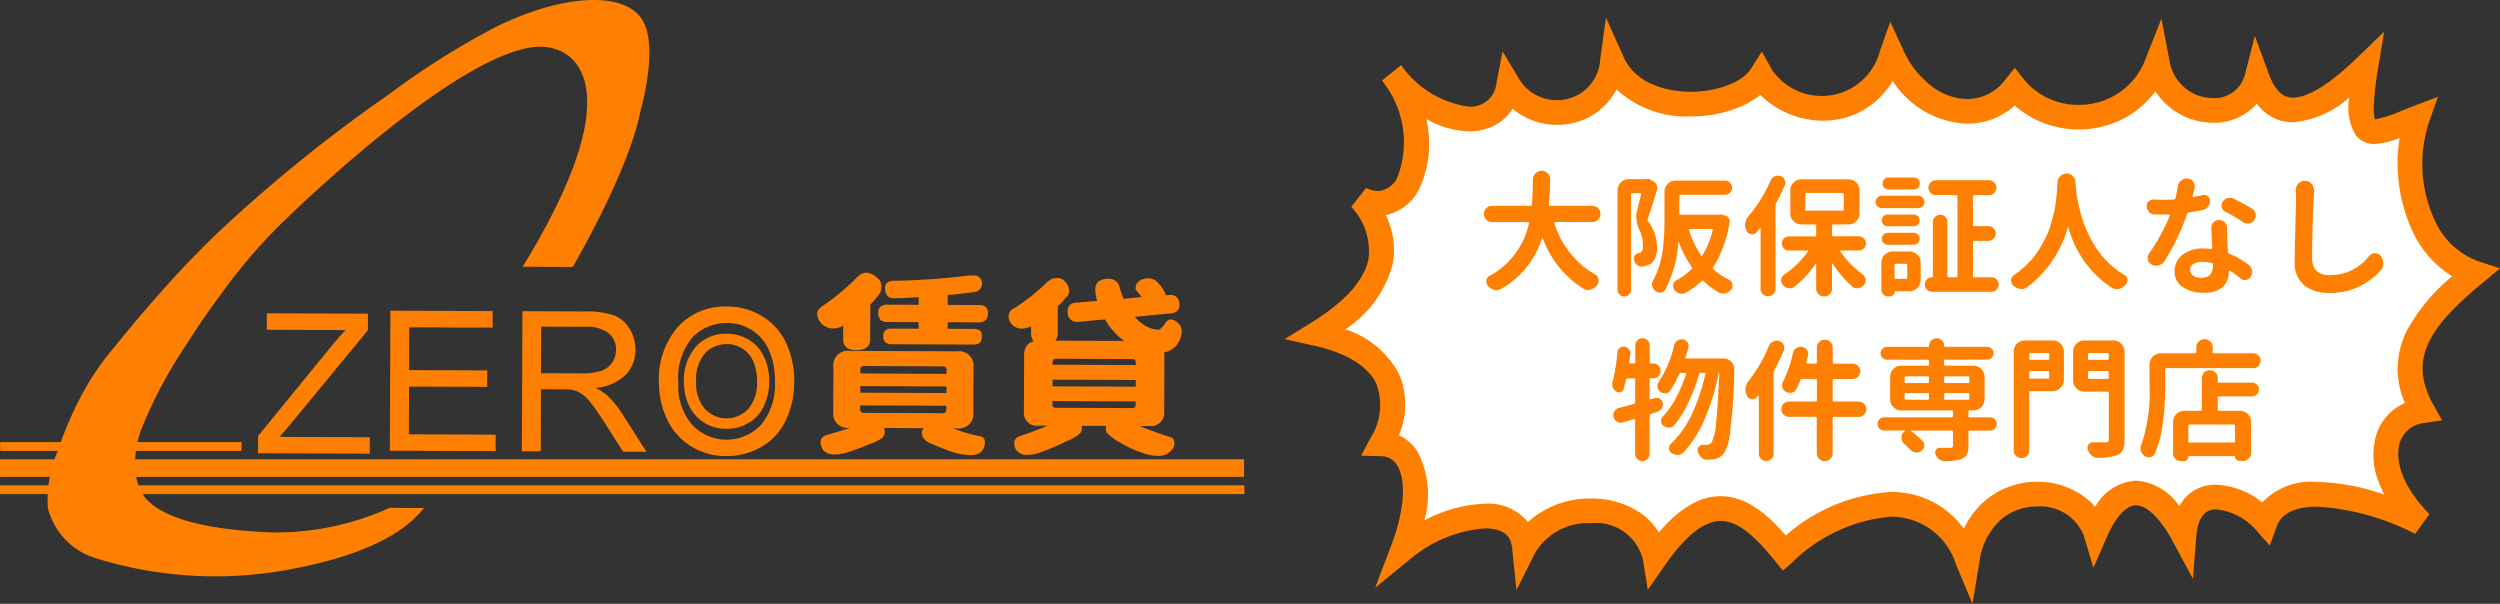 <svg xmlns="http://www.w3.org/2000/svg" width="151.879" height="36.681" viewBox="0 0 151.879 36.681">
  <rect x="0" y="0" width="151.879" height="36.681" fill="#333333" stroke="none"/>
  <g id="グループ_1206" data-name="グループ 1206" transform="translate(-10 -131)">
    <g id="e0467_1" transform="translate(90.01 134.315)">
      <path id="パス_10345" data-name="パス 10345" d="M55.015,5.9c1.685,3.661,5.461,4.536,7.47,2.008a5.1,5.1,0,0,0,8.664-1.517c.676,3.511,5.295,3.866,6.054.9,1.24,3.388,3.962,1.9,6.618-.669-.833,5.069.213,4.222,3.129,3.115-1.166,3.306-.093,8.279,3.49,9.441-2.851,2.364-5.174,4.8-3.184,8.361-2.49.369-3.369,3.457-.12,6.8-3.619-1.776-8.433-2.76-9.432-.055-1.416-1.6-4.665-2.705-4.943.847-1.7-3.183-3.86-3.662-5.36-.232-.916-3.06-6.915-3.593-7.794,1.68h0c-1.981-4.713-6.915-4.1-11.117-.41-2.083-2.555-4.425-4.618-7.849.287-.583-3.634-6.405-3.7-7.942-.656-.305-2.91-4.656-2.077-7.368.137,1.435-3.784.676-6.339-1.314-6.394,1.62-3.033.472-5.711-3.915-6.695,3.434-2.118,5.35-4.8,2.675-8.17,3.332,1.53,4.656-4.222,1.861-7.678,2.8,3.457,6.535,3.73,7.109.765a3.394,3.394,0,0,0,6.294-1.421c1.583,3.539,7.664,3.006,9.044.833A4.4,4.4,0,0,0,55.015,5.9Z" transform="translate(-20.1 -5.9)" fill="#fff"/>
      <path id="パス_10345_-_アウトライン" data-name="パス 10345 - アウトライン" d="M37.654,3.654l1.069,2.391c.878,1.963,3.332,2.116,4.064,2.116,1.615,0,3.155-.58,3.662-1.378l.676-1.064.613,1.1a3.658,3.658,0,0,0,6.571-1.17l.617-1.74L55.7,5.587a5.755,5.755,0,0,0,1.795,2.276A3.614,3.614,0,0,0,59.6,8.6a2.872,2.872,0,0,0,2.3-1.158l.587-.738.587.738a4.23,4.23,0,0,0,3.309,1.512,4.279,4.279,0,0,0,4.07-2.836l.947-2.4.487,2.533a2.688,2.688,0,0,0,2.646,2.294,1.913,1.913,0,0,0,1.944-1.436l.6-2.342.831,2.27c.541,1.478,1.23,1.478,1.489,1.478.635,0,1.828-.421,3.9-2.428L84.929,4.51l-.367,2.236A17.294,17.294,0,0,0,84.3,9.1a2.24,2.24,0,0,0,.07.735,6.865,6.865,0,0,0,1.614-.519c.224-.088.455-.179.7-.274L88.2,8.464l-.538,1.524a8.153,8.153,0,0,0,.366,6.032,4.619,4.619,0,0,0,2.648,2.445l1.3.421-1.05.87c-3.169,2.628-4.588,4.588-3.008,7.418l.529.948-1.074.159a1.732,1.732,0,0,0-1.479,1.16c-.15.442-.463,2.062,1.786,4.379l-.869,1.2a14.735,14.735,0,0,0-5.952-1.653c-1.333,0-2.156.4-2.446,1.185l-.434,1.175-.831-.938a3.663,3.663,0,0,0-2.413-1.257c-.27,0-1.09,0-1.22,1.665l-.2,2.555L72.1,35.491c-.739-1.382-1.579-2.207-2.245-2.207-.588,0-1.232.7-1.766,1.921l-.819,1.873-.587-1.959a2.844,2.844,0,0,0-2.832-1.765,3.368,3.368,0,0,0-2.155.759,4.128,4.128,0,0,0-1.349,2.595l-.427,2.558-1-2.391a4.13,4.13,0,0,0-3.961-2.9,9.751,9.751,0,0,0-5.97,2.76l-.585.513-.491-.6c-1.023-1.255-2.128-2.416-3.28-2.416-1.006,0-2.141.894-3.373,2.659l-1.062,1.52L39.9,36.581a2.927,2.927,0,0,0-3.154-2.209,3.708,3.708,0,0,0-3.378,1.773l-1.149,2.279-.266-2.538c-.034-.328-.126-1.2-1.637-1.2A7.919,7.919,0,0,0,25.8,36.524l-2.167,1.768.992-2.615c.8-2.1.915-3.964.31-4.867a1.1,1.1,0,0,0-.943-.511l-1.212-.033.571-1.07a3.743,3.743,0,0,0,.373-3.253c-.5-1.1-1.815-1.913-3.791-2.357l-1.8-.4,1.568-.967c2.114-1.3,3.3-2.632,3.535-3.947a3.909,3.909,0,0,0-1.054-3.119l.9-1.147a1.8,1.8,0,0,0,.741.185,1.41,1.41,0,0,0,1.2-.937,5.925,5.925,0,0,0-.977-5.773l1.166-.943a5.989,5.989,0,0,0,4.127,2.528,1.579,1.579,0,0,0,1.662-1.434l.372-1.92,1.007,1.676A2.667,2.667,0,0,0,34.7,8.669,2.607,2.607,0,0,0,37.3,6.248ZM59.6,10.1a5.643,5.643,0,0,1-4.522-2.592,5.229,5.229,0,0,1-1.417,1.528,4.835,4.835,0,0,1-2.814.879,5.451,5.451,0,0,1-3.817-1.565,5.087,5.087,0,0,1-1.382.791,7.881,7.881,0,0,1-2.86.519,6.251,6.251,0,0,1-4.493-1.642,3.985,3.985,0,0,1-.974,1.218,4.074,4.074,0,0,1-2.618.933,4.2,4.2,0,0,1-2.719-.976,2.926,2.926,0,0,1-.612.691,3.154,3.154,0,0,1-2.025.679,5.4,5.4,0,0,1-2.6-.751q.052.257.088.52a6.4,6.4,0,0,1-.451,3.566,2.937,2.937,0,0,1-2.111,1.753,4.688,4.688,0,0,1,.446,2.879,6.736,6.736,0,0,1-2.9,4.058,5.631,5.631,0,0,1,3.267,2.73,4.7,4.7,0,0,1-.013,3.712,2.61,2.61,0,0,1,1.107.945,5.628,5.628,0,0,1,.44,4.23,8.384,8.384,0,0,1,3.691-1.019,3.1,3.1,0,0,1,2.6,1.113,5.614,5.614,0,0,1,3.834-1.428,5.335,5.335,0,0,1,2.931.828,3.906,3.906,0,0,1,1.193,1.232c1.256-1.476,2.493-2.2,3.758-2.2,1.551,0,2.821,1.086,3.954,2.386a10.594,10.594,0,0,1,6.373-2.64A5.369,5.369,0,0,1,59.4,34.71a5.067,5.067,0,0,1,1.333-1.749,4.871,4.871,0,0,1,3.115-1.106,4.686,4.686,0,0,1,3.531,1.514,3.072,3.072,0,0,1,2.472-1.585,3.421,3.421,0,0,1,2.631,1.552,2.683,2.683,0,0,1,.393-.541,2.472,2.472,0,0,1,1.851-.764,4.8,4.8,0,0,1,2.8,1.08,4.075,4.075,0,0,1,3.324-1.246,13.3,13.3,0,0,1,4.088.765,6.615,6.615,0,0,1-.374-.866,4.311,4.311,0,0,1-.1-2.8,3.122,3.122,0,0,1,1.729-1.893,5.135,5.135,0,0,1,.169-4.5,11.507,11.507,0,0,1,2.7-3.2,6.341,6.341,0,0,1-2.383-2.685,9.789,9.789,0,0,1-.806-5.724,4.506,4.506,0,0,1-1.518.369,1.4,1.4,0,0,1-1.115-.486,3.152,3.152,0,0,1-.415-2.35A5.9,5.9,0,0,1,79.4,10.013,2.672,2.672,0,0,1,77.2,8.881a3.477,3.477,0,0,1-2.672,1.163,4.2,4.2,0,0,1-3.493-1.913,5.707,5.707,0,0,1-1.486,1.4A5.933,5.933,0,0,1,62.485,9,4.3,4.3,0,0,1,59.6,10.1Z" transform="translate(-20.1 -5.9)" fill="#ff8001"/>
    </g>
    <path id="パス_10346" data-name="パス 10346" d="M-20.594-4.664a.455.455,0,0,1,.148.344.474.474,0,0,1-.145.348.474.474,0,0,1-.348.145h-2.25a.053.053,0,0,0-.047.023.066.066,0,0,0-.008.055,5.409,5.409,0,0,0,2.453,3.1.4.4,0,0,1,.219.3.569.569,0,0,1,.008.094.446.446,0,0,1-.094.273.778.778,0,0,1-.383.266A.8.8,0,0,1-21.2.3a.588.588,0,0,1-.289-.078,6.108,6.108,0,0,1-2.461-3.047.028.028,0,0,0-.027-.016q-.02,0-.027.023A5.451,5.451,0,0,1-26.492.242a.563.563,0,0,1-.266.07A.683.683,0,0,1-26.906.3a.819.819,0,0,1-.375-.242.4.4,0,0,1-.1-.266V-.266A.359.359,0,0,1-27.2-.547a4.765,4.765,0,0,0,2.406-3.2A.059.059,0,0,0-24.8-3.8a.063.063,0,0,0-.051-.023h-2.187a.474.474,0,0,1-.348-.145.474.474,0,0,1-.145-.348.474.474,0,0,1,.145-.348.474.474,0,0,1,.348-.145H-24.7a.077.077,0,0,0,.086-.078q.047-.484.063-1.531a.534.534,0,0,1,.16-.371.505.505,0,0,1,.371-.152.486.486,0,0,1,.367.156.481.481,0,0,1,.148.352q0,.7-.086,1.547a.083.083,0,0,0,.02.055.063.063,0,0,0,.051.023h2.578A.455.455,0,0,1-20.594-4.664Zm2.938-1.773a.439.439,0,0,1,.086-.008.287.287,0,0,1,.141.039l.2.117a.417.417,0,0,1,.2.227A.438.438,0,0,1-17-5.9a.613.613,0,0,1-.016.133q-.367,1.2-.562,1.758a.124.124,0,0,0,.016.133,2.507,2.507,0,0,1,.539,1.547A1.2,1.2,0,0,1-17.375-1.3a1.227,1.227,0,0,1-.469.172.526.526,0,0,0-.086.008h-.039a.379.379,0,0,1-.266-.109.582.582,0,0,1-.18-.3.491.491,0,0,1-.008-.078.33.33,0,0,1,.055-.18.341.341,0,0,1,.227-.141.353.353,0,0,0,.156-.062q.117-.086.117-.445a2.046,2.046,0,0,0-.18-.836,2.072,2.072,0,0,1-.227-.883,1.217,1.217,0,0,1,.047-.336q.1-.406.25-1.016a.059.059,0,0,0-.012-.055.063.063,0,0,0-.051-.023h-.469a.069.069,0,0,0-.078.078V.281a.4.4,0,0,1-.121.293A.4.4,0,0,1-19,.7a.4.4,0,0,1-.289-.121.4.4,0,0,1-.121-.293V-5.75a.655.655,0,0,1,.2-.48.655.655,0,0,1,.48-.2h1.039A.069.069,0,0,0-17.656-6.437Zm4.031,3.1a.047.047,0,0,0-.012-.047.063.063,0,0,0-.051-.023h-1.328a.053.053,0,0,0-.047.023.052.052,0,0,0-.008.047A5.973,5.973,0,0,0-14.336-1.8a.041.041,0,0,0,.043.02.06.06,0,0,0,.043-.027A5.579,5.579,0,0,0-13.625-3.336Zm.336-.93a.484.484,0,0,1,.117-.016A.651.651,0,0,1-13-4.258l.148.047a.311.311,0,0,1,.2.148.33.33,0,0,1,.055.18.257.257,0,0,1-.008.063,6.969,6.969,0,0,1-1,2.742.08.08,0,0,0,.008.117,4.179,4.179,0,0,0,.961.641.381.381,0,0,1,.2.258.569.569,0,0,1,.008.094A.4.4,0,0,1-12.5.266.642.642,0,0,1-12.844.5a.517.517,0,0,1-.148.023.555.555,0,0,1-.25-.062,5.086,5.086,0,0,1-.953-.7.068.068,0,0,0-.109,0,5.19,5.19,0,0,1-.984.719.5.5,0,0,1-.227.055.442.442,0,0,1-.141-.023.547.547,0,0,1-.312-.227.413.413,0,0,1-.07-.227.569.569,0,0,1,.008-.094.378.378,0,0,1,.2-.258,3.731,3.731,0,0,0,.914-.672.086.086,0,0,0,.016-.117A6.844,6.844,0,0,1-15.687-2.6q0-.008-.016-.008a.014.014,0,0,0-.016.016,7.071,7.071,0,0,1-.8,2.883A.323.323,0,0,1-16.8.461h-.047a.424.424,0,0,1-.273-.1.52.52,0,0,1-.18-.3.371.371,0,0,1-.016-.1.465.465,0,0,1,.07-.242,5.1,5.1,0,0,0,.371-.891,5.546,5.546,0,0,0,.215-1q.062-.52.082-.926t.02-.906V-5.664a.655.655,0,0,1,.2-.48.655.655,0,0,1,.48-.2h2.984a.428.428,0,0,1,.309.125.408.408,0,0,1,.129.3.421.421,0,0,1-.129.309.421.421,0,0,1-.309.129h-2.687a.069.069,0,0,0-.078.078v1.055a.069.069,0,0,0,.078.078h2.289Zm3.164-2.062a.513.513,0,0,1,.258-.266.481.481,0,0,1,.2-.047.466.466,0,0,1,.148.023.429.429,0,0,1,.258.227.4.4,0,0,1,.047.18.362.362,0,0,1-.039.164q-.258.586-.531,1.086a.31.31,0,0,0-.031.141V.227a.437.437,0,0,1-.133.32.437.437,0,0,1-.32.133.437.437,0,0,1-.32-.133.437.437,0,0,1-.133-.32V-3.43q0-.016-.02-.023t-.027.008q-.1.133-.2.242a.318.318,0,0,1-.258.125.257.257,0,0,1-.062-.008.377.377,0,0,1-.281-.2.74.74,0,0,1-.094-.359.721.721,0,0,1,.008-.1.816.816,0,0,1,.188-.422A8.389,8.389,0,0,0-10.125-6.328Zm2.2.734a.069.069,0,0,0-.078.078V-4.6a.069.069,0,0,0,.078.078h2.188A.069.069,0,0,0-5.664-4.6v-.914a.069.069,0,0,0-.078-.078Zm3.484,2.766a.41.41,0,0,1,.125.3.423.423,0,0,1-.125.3.408.408,0,0,1-.3.129H-5.844a.038.038,0,0,0-.035.02.038.038,0,0,0,0,.043,6.009,6.009,0,0,0,1.367,1.4.445.445,0,0,1,.172.3v.047a.426.426,0,0,1-.109.289A.6.6,0,0,1-4.8.2.257.257,0,0,1-4.859.2a.455.455,0,0,1-.3-.109A7.031,7.031,0,0,1-6.344-1.3a.015.015,0,0,0-.023-.008.025.025,0,0,0-.016.023V.219a.458.458,0,0,1-.141.336A.463.463,0,0,1-6.863.7.463.463,0,0,1-7.2.555.458.458,0,0,1-7.344.219V-1.25a.025.025,0,0,0-.016-.023.026.026,0,0,0-.031.008A6.409,6.409,0,0,1-8.664.1.48.48,0,0,1-8.945.2.439.439,0,0,1-9.031.188a.552.552,0,0,1-.344-.2.4.4,0,0,1-.1-.273V-.336A.386.386,0,0,1-9.3-.625,5.645,5.645,0,0,0-7.844-2.031a.038.038,0,0,0,0-.043.038.038,0,0,0-.035-.02H-9.008a.408.408,0,0,1-.3-.129.423.423,0,0,1-.125-.3.423.423,0,0,1,.125-.3.408.408,0,0,1,.3-.129h1.586a.069.069,0,0,0,.078-.078V-3.6a.069.069,0,0,0-.078-.078h-.812a.655.655,0,0,1-.48-.2.655.655,0,0,1-.2-.48V-5.742a.655.655,0,0,1,.2-.48.655.655,0,0,1,.48-.2h2.844a.655.655,0,0,1,.48.2.655.655,0,0,1,.2.48v1.383a.655.655,0,0,1-.2.48.655.655,0,0,1-.48.2H-6.3a.069.069,0,0,0-.078.078v.563a.069.069,0,0,0,.078.078H-4.75A.4.4,0,0,1-4.445-2.828Zm3.031-3.7a.346.346,0,0,1,.254.105.351.351,0,0,1,.105.258.351.351,0,0,1-.105.258.346.346,0,0,1-.254.105H-2.953a.346.346,0,0,1-.254-.105.351.351,0,0,1-.105-.258.351.351,0,0,1,.105-.258.346.346,0,0,1,.254-.105Zm-.4,5.32a.069.069,0,0,0-.078-.078h-.617a.069.069,0,0,0-.078.078v.758a.069.069,0,0,0,.078.078h.617a.069.069,0,0,0,.078-.078Zm.133-.828a.655.655,0,0,1,.48.2.655.655,0,0,1,.2.48V-.3a.655.655,0,0,1-.2.48.655.655,0,0,1-.48.2h-.875a.028.028,0,0,0-.031.031.271.271,0,0,1-.082.2.271.271,0,0,1-.2.082h-.117A.384.384,0,0,1-3.266.57.384.384,0,0,1-3.383.289V-1.359a.655.655,0,0,1,.2-.48.655.655,0,0,1,.48-.2ZM-3-2.445a.346.346,0,0,1-.254-.105.351.351,0,0,1-.105-.258.351.351,0,0,1,.105-.258A.346.346,0,0,1-3-3.172h1.586a.346.346,0,0,1,.254.105.351.351,0,0,1,.105.258.351.351,0,0,1-.105.258.346.346,0,0,1-.254.105Zm1.586-1.836a.346.346,0,0,1,.254.105.346.346,0,0,1,.105.254.333.333,0,0,1-.105.25.353.353,0,0,1-.254.1H-3.008a.344.344,0,0,1-.246-.1.333.333,0,0,1-.105-.25.346.346,0,0,1,.105-.254.337.337,0,0,1,.246-.105Zm-1.945-.391a.362.362,0,0,1-.266-.109.362.362,0,0,1-.109-.266.362.362,0,0,1,.109-.266.362.362,0,0,1,.266-.109h2.219a.362.362,0,0,1,.266.109.362.362,0,0,1,.109.266.362.362,0,0,1-.109.266.362.362,0,0,1-.266.109ZM2.18-.547a.069.069,0,0,0,.078.078H3.3a.43.43,0,0,1,.316.129.426.426,0,0,1,.129.313.426.426,0,0,1-.129.313A.43.43,0,0,1,3.3.414H-.3A.43.43,0,0,1-.613.285.43.43,0,0,1-.742-.031.417.417,0,0,1-.613-.344.428.428,0,0,1-.3-.469q.047,0,.047-.055v-3.3a.424.424,0,0,1,.133-.316.439.439,0,0,1,.316-.129A.426.426,0,0,1,.5-4.137a.43.43,0,0,1,.129.316V-.547a.069.069,0,0,0,.078.078h.453a.069.069,0,0,0,.078-.078V-5.383a.069.069,0,0,0-.078-.078H-.07a.437.437,0,0,1-.32-.133.437.437,0,0,1-.133-.32.437.437,0,0,1,.133-.32.437.437,0,0,1,.32-.133H3.148a.437.437,0,0,1,.32.133.437.437,0,0,1,.133.32.437.437,0,0,1-.133.32.437.437,0,0,1-.32.133H2.258a.069.069,0,0,0-.078.078v1.727a.069.069,0,0,0,.078.078h.852a.437.437,0,0,1,.32.133.432.432,0,0,1,.133.316.432.432,0,0,1-.133.316.437.437,0,0,1-.32.133H2.258A.069.069,0,0,0,2.18-2.6ZM7.313-6.234a.535.535,0,0,1,.172-.383.547.547,0,0,1,.391-.156.481.481,0,0,1,.367.16.605.605,0,0,1,.164.379q.016.258.047.531a7.94,7.94,0,0,0,.137.8,9.437,9.437,0,0,0,.254.953,7.287,7.287,0,0,0,.418,1,6.474,6.474,0,0,0,.609.992,5.459,5.459,0,0,0,.848.883,5.474,5.474,0,0,0,.641.453.361.361,0,0,1,.2.289v.055A.384.384,0,0,1,11.438,0a.762.762,0,0,1-.383.234.646.646,0,0,1-.141.016.588.588,0,0,1-.289-.078A6.319,6.319,0,0,1,7.984-3.492q-.008-.023-.023-.023t-.023.023A6.829,6.829,0,0,1,5.461.141a.593.593,0,0,1-.328.1A.569.569,0,0,1,5.039.234a.793.793,0,0,1-.406-.2.379.379,0,0,1-.133-.3A.382.382,0,0,1,4.672-.6q.2-.141.391-.3a5.98,5.98,0,0,0,.688-.656,4.634,4.634,0,0,0,.527-.738q.238-.41.395-.746a4.963,4.963,0,0,0,.277-.777q.121-.441.184-.73a6.619,6.619,0,0,0,.105-.707q.043-.418.059-.605Q7.3-6,7.313-6.234ZM19.125-4.641a.479.479,0,0,1,.227.313.772.772,0,0,1,.008.109.5.5,0,0,1-.086.273.493.493,0,0,1-.32.2.569.569,0,0,1-.094.008.473.473,0,0,1-.273-.086,10.675,10.675,0,0,0-1.078-.633.4.4,0,0,1-.211-.266.276.276,0,0,1-.023-.109.377.377,0,0,1,.07-.219.514.514,0,0,1,.3-.227A.517.517,0,0,1,17.8-5.3a.5.5,0,0,1,.227.055Q18.609-4.953,19.125-4.641Zm-3-.82a.3.3,0,0,1,.094-.016.352.352,0,0,1,.219.078.335.335,0,0,1,.141.289.571.571,0,0,1-.117.352.534.534,0,0,1-.312.2q-.422.094-.852.148a.143.143,0,0,0-.109.086A13.788,13.788,0,0,1,13.82-1.453a.589.589,0,0,1-.352.258.541.541,0,0,1-.156.023.578.578,0,0,1-.273-.07.427.427,0,0,1-.234-.3.4.4,0,0,1-.016-.109.435.435,0,0,1,.094-.266,12.109,12.109,0,0,0,1.258-2.3.052.052,0,0,0-.008-.047.032.032,0,0,0-.039-.016h-.336q-.258,0-.523-.008a.468.468,0,0,1-.344-.141.511.511,0,0,1-.156-.375.388.388,0,0,1,.109-.273.41.41,0,0,1,.289-.117h.023q.312.016.594.016.312,0,.633-.016a.109.109,0,0,0,.1-.078q.086-.375.141-.7a.573.573,0,0,1,.211-.375.508.508,0,0,1,.336-.125.23.23,0,0,1,.055.008.437.437,0,0,1,.344.2.461.461,0,0,1,.086.266.514.514,0,0,1-.016.125q-.063.258-.117.469a.05.05,0,0,0,.012.051.04.04,0,0,0,.043.012Q15.859-5.4,16.125-5.461Zm.633,4.281v-.07a.085.085,0,0,0-.07-.094,2.847,2.847,0,0,0-.57-.062,1.016,1.016,0,0,0-.543.129.387.387,0,0,0-.207.34.434.434,0,0,0,.18.363.809.809,0,0,0,.5.137Q16.758-.437,16.758-1.18Zm-.1-2.3a.454.454,0,0,1,.133-.32.455.455,0,0,1,.344-.148.455.455,0,0,1,.344.148.494.494,0,0,1,.141.352q0,.078,0,.164t.008.188q0,.1,0,.164.016.469.039.922a.125.125,0,0,0,.078.109,5.018,5.018,0,0,1,1.188.672.532.532,0,0,1,.2.344.569.569,0,0,1,.008.094.564.564,0,0,1-.094.3.386.386,0,0,1-.3.188A.257.257,0,0,1,18.7-.3a.416.416,0,0,1-.281-.109,5.034,5.034,0,0,0-.625-.461.044.044,0,0,0-.047,0,.038.038,0,0,0-.023.035,1.265,1.265,0,0,1-.363.953A1.623,1.623,0,0,1,16.2.469a2.2,2.2,0,0,1-1.27-.34,1.108,1.108,0,0,1-.5-.973,1.224,1.224,0,0,1,.473-.984,1.957,1.957,0,0,1,1.285-.391,4.129,4.129,0,0,1,.453.031.075.075,0,0,0,.055-.023.075.075,0,0,0,.023-.055ZM21.789-5.7V-5.75a.563.563,0,0,1,.148-.391.5.5,0,0,1,.4-.187h.008a.518.518,0,0,1,.414.2.581.581,0,0,1,.148.391v.055a4.116,4.116,0,0,0-.023.422q-.1,2.039-.1,3.609Q22.781-.6,23.875-.6a2.979,2.979,0,0,0,2.367-1.156.468.468,0,0,1,.352-.172h.016a.422.422,0,0,1,.336.156.745.745,0,0,1,.164.469.605.605,0,0,1-.164.422,4.283,4.283,0,0,1-1.3.973,3.932,3.932,0,0,1-1.781.387A2.4,2.4,0,0,1,22.289.008a1.775,1.775,0,0,1-.562-1.445q0-.586.039-2.059t.039-1.77Q21.8-5.492,21.789-5.7Zm-38.93,12.57a.4.4,0,0,1,.109-.016.385.385,0,0,1,.2.063.359.359,0,0,1,.164.258.4.4,0,0,1,.008.078.48.48,0,0,1-.078.258.51.51,0,0,1-.273.2q-.32.1-.383.125a.1.1,0,0,0-.07.1v2.328a.421.421,0,0,1-.129.309.421.421,0,0,1-.309.129.421.421,0,0,1-.309-.129.421.421,0,0,1-.129-.309V8.2a.056.056,0,0,0-.023-.043.059.059,0,0,0-.055-.012l-.328.1q-.227.07-.344.1a.421.421,0,0,1-.133.023.438.438,0,0,1-.219-.062.431.431,0,0,1-.211-.281.484.484,0,0,1-.016-.117.465.465,0,0,1,.063-.234.459.459,0,0,1,.289-.211q.383-.094.9-.242a.087.087,0,0,0,.078-.094V5.75a.069.069,0,0,0-.078-.078H-18.8a.087.087,0,0,0-.094.078q-.07.313-.148.563a.247.247,0,0,1-.187.188.259.259,0,0,1-.1.023.318.318,0,0,1-.172-.055.527.527,0,0,1-.2-.258.59.59,0,0,1-.031-.187.517.517,0,0,1,.023-.148,10.792,10.792,0,0,0,.289-1.8.359.359,0,0,1,.148-.258.352.352,0,0,1,.219-.078.362.362,0,0,1,.07.008.384.384,0,0,1,.266.164.394.394,0,0,1,.086.25v.055q-.031.227-.07.469a.083.083,0,0,0,.02.055.063.063,0,0,0,.051.023h.219a.069.069,0,0,0,.078-.078V3.672a.417.417,0,0,1,.129-.312.428.428,0,0,1,.309-.125.428.428,0,0,1,.309.125.417.417,0,0,1,.129.313V4.7a.055.055,0,0,0,.063.063h.148a.437.437,0,0,1,.32.133.437.437,0,0,1,.133.32.437.437,0,0,1-.133.32.437.437,0,0,1-.32.133H-17.4q-.062,0-.062.07V6.883a.053.053,0,0,0,.023.047.052.052,0,0,0,.047.008Zm1.859-2.477a.052.052,0,0,0,.008.047.053.053,0,0,0,.047.023h2.25a.636.636,0,0,1,.477.2.622.622,0,0,1,.18.445,31.713,31.713,0,0,1-.242,3.672,3.306,3.306,0,0,1-.352,1.391,1.026,1.026,0,0,1-.273.277,1.089,1.089,0,0,1-.352.137,3.661,3.661,0,0,1-.414.031h-.008a.51.51,0,0,1-.352-.133.749.749,0,0,1-.219-.352.371.371,0,0,1-.016-.1.321.321,0,0,1,.07-.2.3.3,0,0,1,.25-.125h.234a.377.377,0,0,0,.3-.148A3.036,3.036,0,0,0-13.43,8.4q.109-.957.2-3.035,0-.023-.02-.023t-.02.016A13.569,13.569,0,0,1-14.1,8.1a6.882,6.882,0,0,1-1.32,2.078.451.451,0,0,1-.344.141h-.008a.617.617,0,0,1-.367-.117.349.349,0,0,1-.148-.3.342.342,0,0,1,.117-.258,5.7,5.7,0,0,0,1.273-1.8,11.683,11.683,0,0,0,.82-2.43.059.059,0,0,0-.012-.055.063.063,0,0,0-.051-.023h-.219a.1.1,0,0,0-.1.078,10.507,10.507,0,0,1-.637,1.7,6.8,6.8,0,0,1-.863,1.4.409.409,0,0,1-.312.148H-16.3a.508.508,0,0,1-.32-.109.349.349,0,0,1-.148-.3.34.34,0,0,1,.1-.25,5.246,5.246,0,0,0,.809-1.148,8.15,8.15,0,0,0,.6-1.437.066.066,0,0,0-.008-.055.053.053,0,0,0-.047-.023h-.25a.111.111,0,0,0-.109.07,6.411,6.411,0,0,1-.531,1,.369.369,0,0,1-.281.172h-.055a.446.446,0,0,1-.273-.094.422.422,0,0,1-.172-.281v-.07a.419.419,0,0,1,.078-.25,6.839,6.839,0,0,0,.938-2.234.474.474,0,0,1,.2-.281.443.443,0,0,1,.25-.078.526.526,0,0,1,.086.008.409.409,0,0,1,.273.18.4.4,0,0,1,.07.219.4.4,0,0,1-.016.109Q-15.18,4.078-15.281,4.391Zm5.063-.687a.51.51,0,0,1,.258-.273.439.439,0,0,1,.211-.055.541.541,0,0,1,.156.023.454.454,0,0,1,.266.234.416.416,0,0,1,.047.188.4.4,0,0,1-.039.164q-.266.625-.57,1.2a.3.3,0,0,0-.039.148v4.906a.437.437,0,0,1-.133.32.437.437,0,0,1-.32.133.424.424,0,0,1-.316-.133.443.443,0,0,1-.129-.32V6.742a.024.024,0,0,0-.02-.027.037.037,0,0,0-.035.012l-.07.086a.318.318,0,0,1-.258.125h-.055a.377.377,0,0,1-.281-.2.8.8,0,0,1-.094-.375.569.569,0,0,1,.008-.094.813.813,0,0,1,.18-.437A8.488,8.488,0,0,0-10.219,3.7Zm5.461,3.375a.443.443,0,0,1,.324.137.448.448,0,0,1,.137.328.448.448,0,0,1-.137.328.443.443,0,0,1-.324.137H-6.266a.069.069,0,0,0-.078.078v2.133a.458.458,0,0,1-.141.336.463.463,0,0,1-.34.141.463.463,0,0,1-.34-.141.458.458,0,0,1-.141-.336V8.086a.069.069,0,0,0-.078-.078H-9a.439.439,0,0,1-.328-.137.454.454,0,0,1-.133-.328.454.454,0,0,1,.133-.328A.439.439,0,0,1-9,7.078h1.617A.069.069,0,0,0-7.3,7V5.781A.069.069,0,0,0-7.383,5.7H-8.2a.1.1,0,0,0-.1.07,5.939,5.939,0,0,1-.242.555.4.4,0,0,1-.273.211.514.514,0,0,1-.125.016.465.465,0,0,1-.234-.062A.43.43,0,0,1-9.4,6.219a.546.546,0,0,1-.016-.133.439.439,0,0,1,.055-.211,7.587,7.587,0,0,0,.609-1.75.458.458,0,0,1,.2-.3A.443.443,0,0,1-8.3,3.75a.721.721,0,0,1,.1.008.458.458,0,0,1,.3.2.452.452,0,0,1,.07.234.425.425,0,0,1-.016.117l-.1.391a.052.052,0,0,0,.008.047.053.053,0,0,0,.047.023h.508A.069.069,0,0,0-7.3,4.7V3.8a.458.458,0,0,1,.141-.336.463.463,0,0,1,.34-.141.463.463,0,0,1,.34.141.458.458,0,0,1,.141.336V4.7a.069.069,0,0,0,.078.078h1.133a.443.443,0,0,1,.324.137.448.448,0,0,1,.137.328.448.448,0,0,1-.137.328.443.443,0,0,1-.324.137H-6.266a.069.069,0,0,0-.078.078V7a.069.069,0,0,0,.078.078Zm2.867-.516a.069.069,0,0,0-.078.078v.25a.069.069,0,0,0,.078.078H-.57a.069.069,0,0,0,.078-.078v-.25A.069.069,0,0,0-.57,6.563Zm0-1.016a.069.069,0,0,0-.078.078v.25a.069.069,0,0,0,.078.078H-.57a.069.069,0,0,0,.078-.078v-.25A.069.069,0,0,0-.57,5.547Zm3.852.078a.069.069,0,0,0-.078-.078H.508a.069.069,0,0,0-.078.078v.25a.069.069,0,0,0,.078.078H1.883a.069.069,0,0,0,.078-.078ZM1.883,6.969a.069.069,0,0,0,.078-.078v-.25a.069.069,0,0,0-.078-.078H.508a.069.069,0,0,0-.078.078v.25a.069.069,0,0,0,.078.078Zm1.344,1.07a.384.384,0,0,1,.281.117.406.406,0,0,1,0,.57.384.384,0,0,1-.281.117H1.984a.069.069,0,0,0-.078.078v.852a1.183,1.183,0,0,1-.094.531.6.6,0,0,1-.344.273,3.483,3.483,0,0,1-1,.125H.461a.528.528,0,0,1-.336-.117.686.686,0,0,1-.219-.3.276.276,0,0,1-.023-.109.282.282,0,0,1,.055-.164.251.251,0,0,1,.227-.125H.172q.281.008.617.008A.267.267,0,0,0,.93,9.852a.133.133,0,0,0,.039-.109v-.82a.069.069,0,0,0-.078-.078H-1.555a.025.025,0,0,0-.023.016.015.015,0,0,0,.008.023,6.932,6.932,0,0,1,.68.578.375.375,0,0,1,.117.273.147.147,0,0,1-.008.047.409.409,0,0,1-.172.3.48.48,0,0,1-.281.094.29.29,0,0,1-.07-.008.523.523,0,0,1-.328-.164q-.164-.172-.359-.352a.5.5,0,0,1-.172-.383.449.449,0,0,1,.2-.391q.008-.008,0-.023t-.016-.016H-3.219A.384.384,0,0,1-3.5,8.727a.388.388,0,0,1-.117-.285A.388.388,0,0,1-3.5,8.156a.384.384,0,0,1,.281-.117H.891a.069.069,0,0,0,.078-.078V7.7a.069.069,0,0,0-.078-.078H-2.172a.655.655,0,0,1-.48-.2.655.655,0,0,1-.2-.48V5.578a.655.655,0,0,1,.2-.48.655.655,0,0,1,.48-.2h1.6A.069.069,0,0,0-.492,4.82v-.2A.069.069,0,0,0-.57,4.539H-3.047a.368.368,0,0,1-.27-.113.377.377,0,0,1-.113-.277.377.377,0,0,1,.113-.277.368.368,0,0,1,.27-.113h2.5A.048.048,0,0,0-.492,3.7V3.7a.446.446,0,0,1,.133-.328.446.446,0,0,1,.328-.133A.446.446,0,0,1,.3,3.367.446.446,0,0,1,.43,3.7V3.7a.048.048,0,0,0,.055.055H3.047a.368.368,0,0,1,.27.113.4.4,0,0,1,0,.555.368.368,0,0,1-.27.113H.508a.069.069,0,0,0-.078.078v.2A.069.069,0,0,0,.508,4.9h1.7a.68.68,0,0,1,.68.68V6.938a.68.68,0,0,1-.68.68H1.984a.069.069,0,0,0-.078.078v.266a.069.069,0,0,0,.078.078ZM6.813,4.211a.069.069,0,0,0-.078-.078H5.68a.069.069,0,0,0-.078.078v.258a.069.069,0,0,0,.078.078H6.734a.069.069,0,0,0,.078-.078ZM5.6,5.609a.069.069,0,0,0,.078.078H6.734a.069.069,0,0,0,.078-.078V5.3a.069.069,0,0,0-.078-.078H5.68A.069.069,0,0,0,5.6,5.3ZM7.023,3.367a.68.68,0,0,1,.68.68V5.766a.68.68,0,0,1-.68.68H5.68a.069.069,0,0,0-.078.078v3.523a.452.452,0,0,1-.137.332.481.481,0,0,1-.672,0,.452.452,0,0,1-.137-.332v-6a.68.68,0,0,1,.68-.68ZM9.172,5.625A.069.069,0,0,0,9.25,5.7h1.1a.069.069,0,0,0,.078-.078V5.3a.069.069,0,0,0-.078-.078H9.25a.069.069,0,0,0-.078.078ZM10.43,4.211a.069.069,0,0,0-.078-.078H9.25a.069.069,0,0,0-.078.078v.258a.069.069,0,0,0,.078.078h1.1a.069.069,0,0,0,.078-.078Zm.281-.844a.68.68,0,0,1,.68.68v5.32a1.607,1.607,0,0,1-.1.645.626.626,0,0,1-.359.324A3.466,3.466,0,0,1,9.8,10.5H9.781a.579.579,0,0,1-.375-.133.8.8,0,0,1-.25-.359.4.4,0,0,1-.023-.125A.312.312,0,0,1,9.2,9.7a.3.3,0,0,1,.266-.148q.312.008.75.008a.258.258,0,0,0,.172-.043.214.214,0,0,0,.047-.16v-2.8a.069.069,0,0,0-.078-.078H8.945a.68.68,0,0,1-.68-.68V4.047a.68.68,0,0,1,.68-.68Zm7.313,6.2a.069.069,0,0,0,.078-.078V8.555a.069.069,0,0,0-.078-.078h-2.68a.069.069,0,0,0-.078.078v.938a.069.069,0,0,0,.078.078Zm-1.8-4.25a.489.489,0,0,1,.348-.141.48.48,0,0,1,.48.477v.2a.069.069,0,0,0,.078.078h2a.412.412,0,0,1,.3.121.415.415,0,0,1,0,.594.412.412,0,0,1-.3.121h-2a.069.069,0,0,0-.078.078v.719a.069.069,0,0,0,.078.078H18.4a.68.68,0,0,1,.68.68V10.2a.471.471,0,0,1-.141.34.461.461,0,0,1-.344.145h-.234a.253.253,0,0,1-.18-.074.243.243,0,0,1-.078-.184q0-.031-.023-.031H15.3a.028.028,0,0,0-.031.031A.267.267,0,0,1,15,10.7h-.2a.467.467,0,0,1-.461-.461V8.32a.68.68,0,0,1,.68-.68h.992a.069.069,0,0,0,.078-.078V5.656A.458.458,0,0,1,16.227,5.32Zm.516-1.25a.069.069,0,0,0,.078.078H19.2a.453.453,0,0,1,0,.906H13.938a.069.069,0,0,0-.078.078V6.172a17.092,17.092,0,0,1-.137,2.16,7.18,7.18,0,0,1-.488,1.9.338.338,0,0,1-.266.219.371.371,0,0,1-.1.016.443.443,0,0,1-.25-.078.514.514,0,0,1-.227-.3.494.494,0,0,1,.016-.383,9.657,9.657,0,0,0,.5-3.531V4.828a.68.68,0,0,1,.68-.68h2.086a.069.069,0,0,0,.078-.078V3.727a.5.5,0,0,1,.992,0Z" transform="translate(127.68 148.315)" fill="#ff8001"/>
    <g id="グループ_1203" data-name="グループ 1203" transform="translate(10 131)">
      <g id="グループ_1127" data-name="グループ 1127" transform="translate(0 0)">
        <path id="パス_1" data-name="パス 1" d="M140.852,92.38l.036-8.507,3.814.015a5.113,5.113,0,0,1,1.745.236,1.91,1.91,0,0,1,.951.815,2.387,2.387,0,0,1,.352,1.284,2.121,2.121,0,0,1-.6,1.525,2.981,2.981,0,0,1-1.83.782,3.023,3.023,0,0,1,.684.428,5.792,5.792,0,0,1,.936,1.133l1.479,2.322L147,92.406l-1.127-1.775c-.331-.51-.6-.9-.816-1.174a2.549,2.549,0,0,0-.575-.569,1.752,1.752,0,0,0-.518-.227,3.443,3.443,0,0,0-.632-.042l-1.318-.005L142,92.385Zm1.163-4.741,2.442.01a3.666,3.666,0,0,0,1.22-.155,1.3,1.3,0,0,0,.669-.509,1.381,1.381,0,0,0,.231-.763,1.265,1.265,0,0,0-.437-1,2.073,2.073,0,0,0-1.394-.4l-2.72-.012Z" transform="translate(-109.149 -64.966)" fill="#ff8001"/>
        <path id="パス_2" data-name="パス 2" d="M223.521,73.455a1.023,1.023,0,0,1,.609.251.675.675,0,0,1,.337.568.931.931,0,0,1-.127.5,5.927,5.927,0,0,1-.544.622l-.009,2.107q0,.668-.828.665t-.811-.672l0-.826a1.04,1.04,0,0,1-.633.178.961.961,0,0,1-.7-.307.952.952,0,0,1-.247-.648q0-.123.239-.35c.22-.144.419-.282.6-.417a15.345,15.345,0,0,0,1.669-1.465.815.815,0,0,1,.443-.2m-.971,4.752,6.526.028a.879.879,0,0,1,.99,1l-.01,2.685a.88.88,0,0,1-1,.993l-.216,0a8.657,8.657,0,0,0,1.154.379c.119.023.241.05.359.081.273.03.407.153.406.363a.916.916,0,0,1-.08.4.66.66,0,0,1-.262.294,1.22,1.22,0,0,1-.61.111,4.247,4.247,0,0,1-.892-.151,16.34,16.34,0,0,1-1.639-.651A.984.984,0,0,1,227,83.47a.546.546,0,0,1-.078-.3.485.485,0,0,1,.113-.261l-2.408-.01a.554.554,0,0,1,.043.215.479.479,0,0,1-.194.418,2.6,2.6,0,0,1-.67.326c-.361.158-.849.337-1.458.538a2.785,2.785,0,0,1-.817.11.818.818,0,0,1-.608-.273.881.881,0,0,1-.145-.535c.008-.143.109-.263.306-.36.606-.171,1.107-.32,1.508-.448h-.056a.881.881,0,0,1-.992-1l.01-2.684a.881.881,0,0,1,1-.993m.639,1.374,5.235.022,0-.229c0-.15-.072-.226-.214-.226l-4.794-.021a.2.2,0,0,0-.228.227Zm-.005,1.167,5.236.021,0-.4-5.236-.021ZM228.2,82c.141,0,.213-.074.215-.227v-.226l-5.235-.021v.226a.2.2,0,0,0,.226.228Zm1.887-8.375a.487.487,0,0,1,.361.148.522.522,0,0,1-.228.848c-.537.082-1.109.148-1.72.2l0,.6,1.888.008a.6.6,0,0,1,.429.125.445.445,0,0,1,.125.375.552.552,0,0,1-.106.374.546.546,0,0,1-.453.178l-1.888-.008v.4l1.583.006a.6.6,0,0,1,.394.115c.07.054.1.167.1.34a.558.558,0,0,1-.091.351.531.531,0,0,1-.409.145l-4.988-.02a.564.564,0,0,1-.373-.115.472.472,0,0,1-.122-.385.392.392,0,0,1,.124-.339.532.532,0,0,1,.374-.11l1.64.006,0-.4-1.9-.008a.569.569,0,0,1-.418-.138.556.556,0,0,1-.122-.419.446.446,0,0,1,.126-.374.583.583,0,0,1,.418-.121l1.9.007,0-.465q-.951.066-1.538.063-.5,0-.5-.648c.009-.242.16-.376.454-.407a43.046,43.046,0,0,0,4.615-.32c.137-.007.241-.012.316-.01" transform="translate(-170.923 -56.897)" fill="#ff8001"/>
        <path id="パス_3" data-name="パス 3" d="M275.169,74.914a.582.582,0,0,1,.5.251.723.723,0,0,1,.235.521.485.485,0,0,1-.239.442,1.931,1.931,0,0,1-.454.5l-.007,1.641a.68.68,0,0,1-.15.455l4.186.016a4.053,4.053,0,0,1-1.16-1.308l-1.686.152a.568.568,0,0,1-.439-.172.575.575,0,0,1-.147-.42.631.631,0,0,1,.126-.43.558.558,0,0,1,.375-.145l1.291-.11a2.479,2.479,0,0,1-.112-.668.674.674,0,0,1,.184-.509,1.05,1.05,0,0,1,.588-.166.662.662,0,0,1,.711.544,5.672,5.672,0,0,0,.237.671l1.1-.11c-.108-.128-.227-.276-.362-.442a.209.209,0,0,1-.01-.068.965.965,0,0,1,.046-.26.664.664,0,0,1,.352-.294.856.856,0,0,1,.327-.067.753.753,0,0,1,.587.218,2.385,2.385,0,0,1,.395.513.844.844,0,0,1,.12.294l.295-.022a.551.551,0,0,1,.4.16.665.665,0,0,1,.144.421.469.469,0,0,1-.147.4.622.622,0,0,1-.4.144l-2.17.208a2.486,2.486,0,0,0,.463.422,1.814,1.814,0,0,0,.938.366c.113,0,.244-.108.4-.328.121-.2.246-.3.373-.3a.762.762,0,0,1,.464.218.645.645,0,0,1,.212.464,1.385,1.385,0,0,1-.4.983,1.433,1.433,0,0,1-.657.34,2.054,2.054,0,0,1,.01.225l-.014,3.355a.8.8,0,0,1-.908.889l-.543,0a2.112,2.112,0,0,0,.3.137c.513.2,1.042.387,1.593.562a.381.381,0,0,1,.179.363.493.493,0,0,1-.148.363.92.92,0,0,1-.422.326,1.224,1.224,0,0,1-.429.067,3.118,3.118,0,0,1-.95-.185,6.943,6.943,0,0,1-1.375-.641,3.014,3.014,0,0,1-.791-.591.758.758,0,0,1-.055-.307.287.287,0,0,1,.023-.1l-1.482-.006a1.062,1.062,0,0,1,.011.148.422.422,0,0,1-.18.363,2.579,2.579,0,0,1-.74.415,14.286,14.286,0,0,1-1.6.684,2.383,2.383,0,0,1-.884.156.789.789,0,0,1-.575-.275.807.807,0,0,1-.133-.5c.007-.142.114-.263.317-.36q1.031-.347,1.712-.64l-.543,0a.792.792,0,0,1-.9-.9l.013-3.354q0-.736.59-.869a.664.664,0,0,1-.167-.488l0-.419a1.353,1.353,0,0,1-.588.133.8.8,0,0,1-.61-.286.759.759,0,0,1-.169-.522.587.587,0,0,1,.376-.451,12.491,12.491,0,0,0,2.007-1.6,1.715,1.715,0,0,1,.319-.191c.082-.007.166-.011.249-.011m-.281,5.255,5.056.02v-.135c0-.151-.07-.228-.214-.228l-4.625-.019c-.144,0-.216.074-.217.226Zm0,1.313,5.055.02,0-.406-5.056-.021Zm4.836,1.323a.189.189,0,0,0,.214-.214l0-.193-5.056-.021v.193a.191.191,0,0,0,.216.216Z" transform="translate(-210.947 -58.027)" fill="#ff8001"/>
        <path id="パス_4" data-name="パス 4" d="M69.653,92.916l0-1.045,4.43-5.425c.312-.387.608-.725.892-1.012l-4.792-.019,0-1,6.146.025,0,1-4.848,5.883-.521.6,5.48.022,0,1Z" transform="translate(-53.976 -65.382)" fill="#ff8001"/>
        <path id="パス_5" data-name="パス 5" d="M105.227,92.24l.034-8.506,6.211.025,0,1.005-5.067-.021-.011,2.6,4.749.019,0,1-4.75-.019-.011,2.9,5.272.022,0,1Z" transform="translate(-81.543 -64.859)" fill="#ff8001"/>
        <path id="パス_6" data-name="パス 6" d="M177.853,87.258a4.841,4.841,0,0,1,1.163-3.419,3.861,3.861,0,0,1,2.972-1.224,4.046,4.046,0,0,1,2.142.59,3.759,3.759,0,0,1,1.45,1.625,5.35,5.35,0,0,1,.491,2.358,5.294,5.294,0,0,1-.534,2.388,3.66,3.66,0,0,1-1.5,1.589,4.185,4.185,0,0,1-2.087.534,3.989,3.989,0,0,1-2.167-.608,3.808,3.808,0,0,1-1.44-1.64,5,5,0,0,1-.485-2.192m1.176.024a3.551,3.551,0,0,0,.824,2.5,2.87,2.87,0,0,0,4.205.007,3.78,3.78,0,0,0,.839-2.611,4.6,4.6,0,0,0-.346-1.872,2.742,2.742,0,0,0-2.561-1.69,2.882,2.882,0,0,0-2.081.84,3.828,3.828,0,0,0-.88,2.825" transform="translate(-137.822 -63.992)" fill="#ff8001"/>
        <path id="パス_7" data-name="パス 7" d="M184.6,92.9a3.091,3.091,0,0,1,.733-2.173,2.43,2.43,0,0,1,1.874-.78,2.535,2.535,0,0,1,1.35.375,2.392,2.392,0,0,1,.914,1.034,3.429,3.429,0,0,1,.309,1.5,3.383,3.383,0,0,1-.339,1.518,2.311,2.311,0,0,1-.946,1.01,2.611,2.611,0,0,1-1.316.34,2.521,2.521,0,0,1-1.367-.385,2.43,2.43,0,0,1-.909-1.044,3.239,3.239,0,0,1-.3-1.4m.743.016a2.279,2.279,0,0,0,.518,1.592,1.8,1.8,0,0,0,2.651.006,2.43,2.43,0,0,0,.529-1.663,2.959,2.959,0,0,0-.218-1.192,1.77,1.77,0,0,0-.653-.791,1.725,1.725,0,0,0-.963-.284,1.806,1.806,0,0,0-1.311.534,2.459,2.459,0,0,0-.554,1.8" transform="translate(-143.051 -69.672)" fill="#ff8001"/>
        <rect id="長方形_7" data-name="長方形 7" width="75.577" height="1.067" transform="translate(0.002 27.904)" fill="#ff8001"/>
        <rect id="長方形_8" data-name="長方形 8" width="75.6" height="0.534" transform="translate(0 29.483)" fill="#ff8001"/>
        <rect id="長方形_9" data-name="長方形 9" width="14.666" height="0.534" transform="translate(0.009 26.858)" fill="#ff8001"/>
        <path id="パス_8" data-name="パス 8" d="M41.576,16.206l3.041.012s3.441-5.843,4.139-9.567c0,0,1.155-3.951.022-5.552s-4.731-1.465-8.751.5a46.875,46.875,0,0,0-6.526,4.1,90.666,90.666,0,0,0-10.655,8.639q-1.371,1.335-2.658,2.751c-1.172,1.29-2.3,2.619-3.395,3.972a17.7,17.7,0,0,0-1.58,2.182,21.256,21.256,0,0,0-1.864,4.122,7.561,7.561,0,0,0-.618,3.478A4.263,4.263,0,0,0,15.609,33.9a24.494,24.494,0,0,0,12.377.582c5.929-1.192,7.228-3.241,7.609-3.62l-2.1-.009a16.738,16.738,0,0,1-7.248,1.491c-3.872-.167-6.224-.814-7.359-1.854-1.155-1.06-.954-3.04-.5-4.351a27.193,27.193,0,0,1,2.8-5.259c.631-1.018,1.316-2,2.029-2.963a34.178,34.178,0,0,1,3.562-4.205C30.743,9.849,39.966,1.672,43.53,2.979c0,0,5.534,1.015-1.954,13.227" transform="translate(-9.826 0)" fill="#ff8001"/>
      </g>
    </g>
  </g>
</svg>
